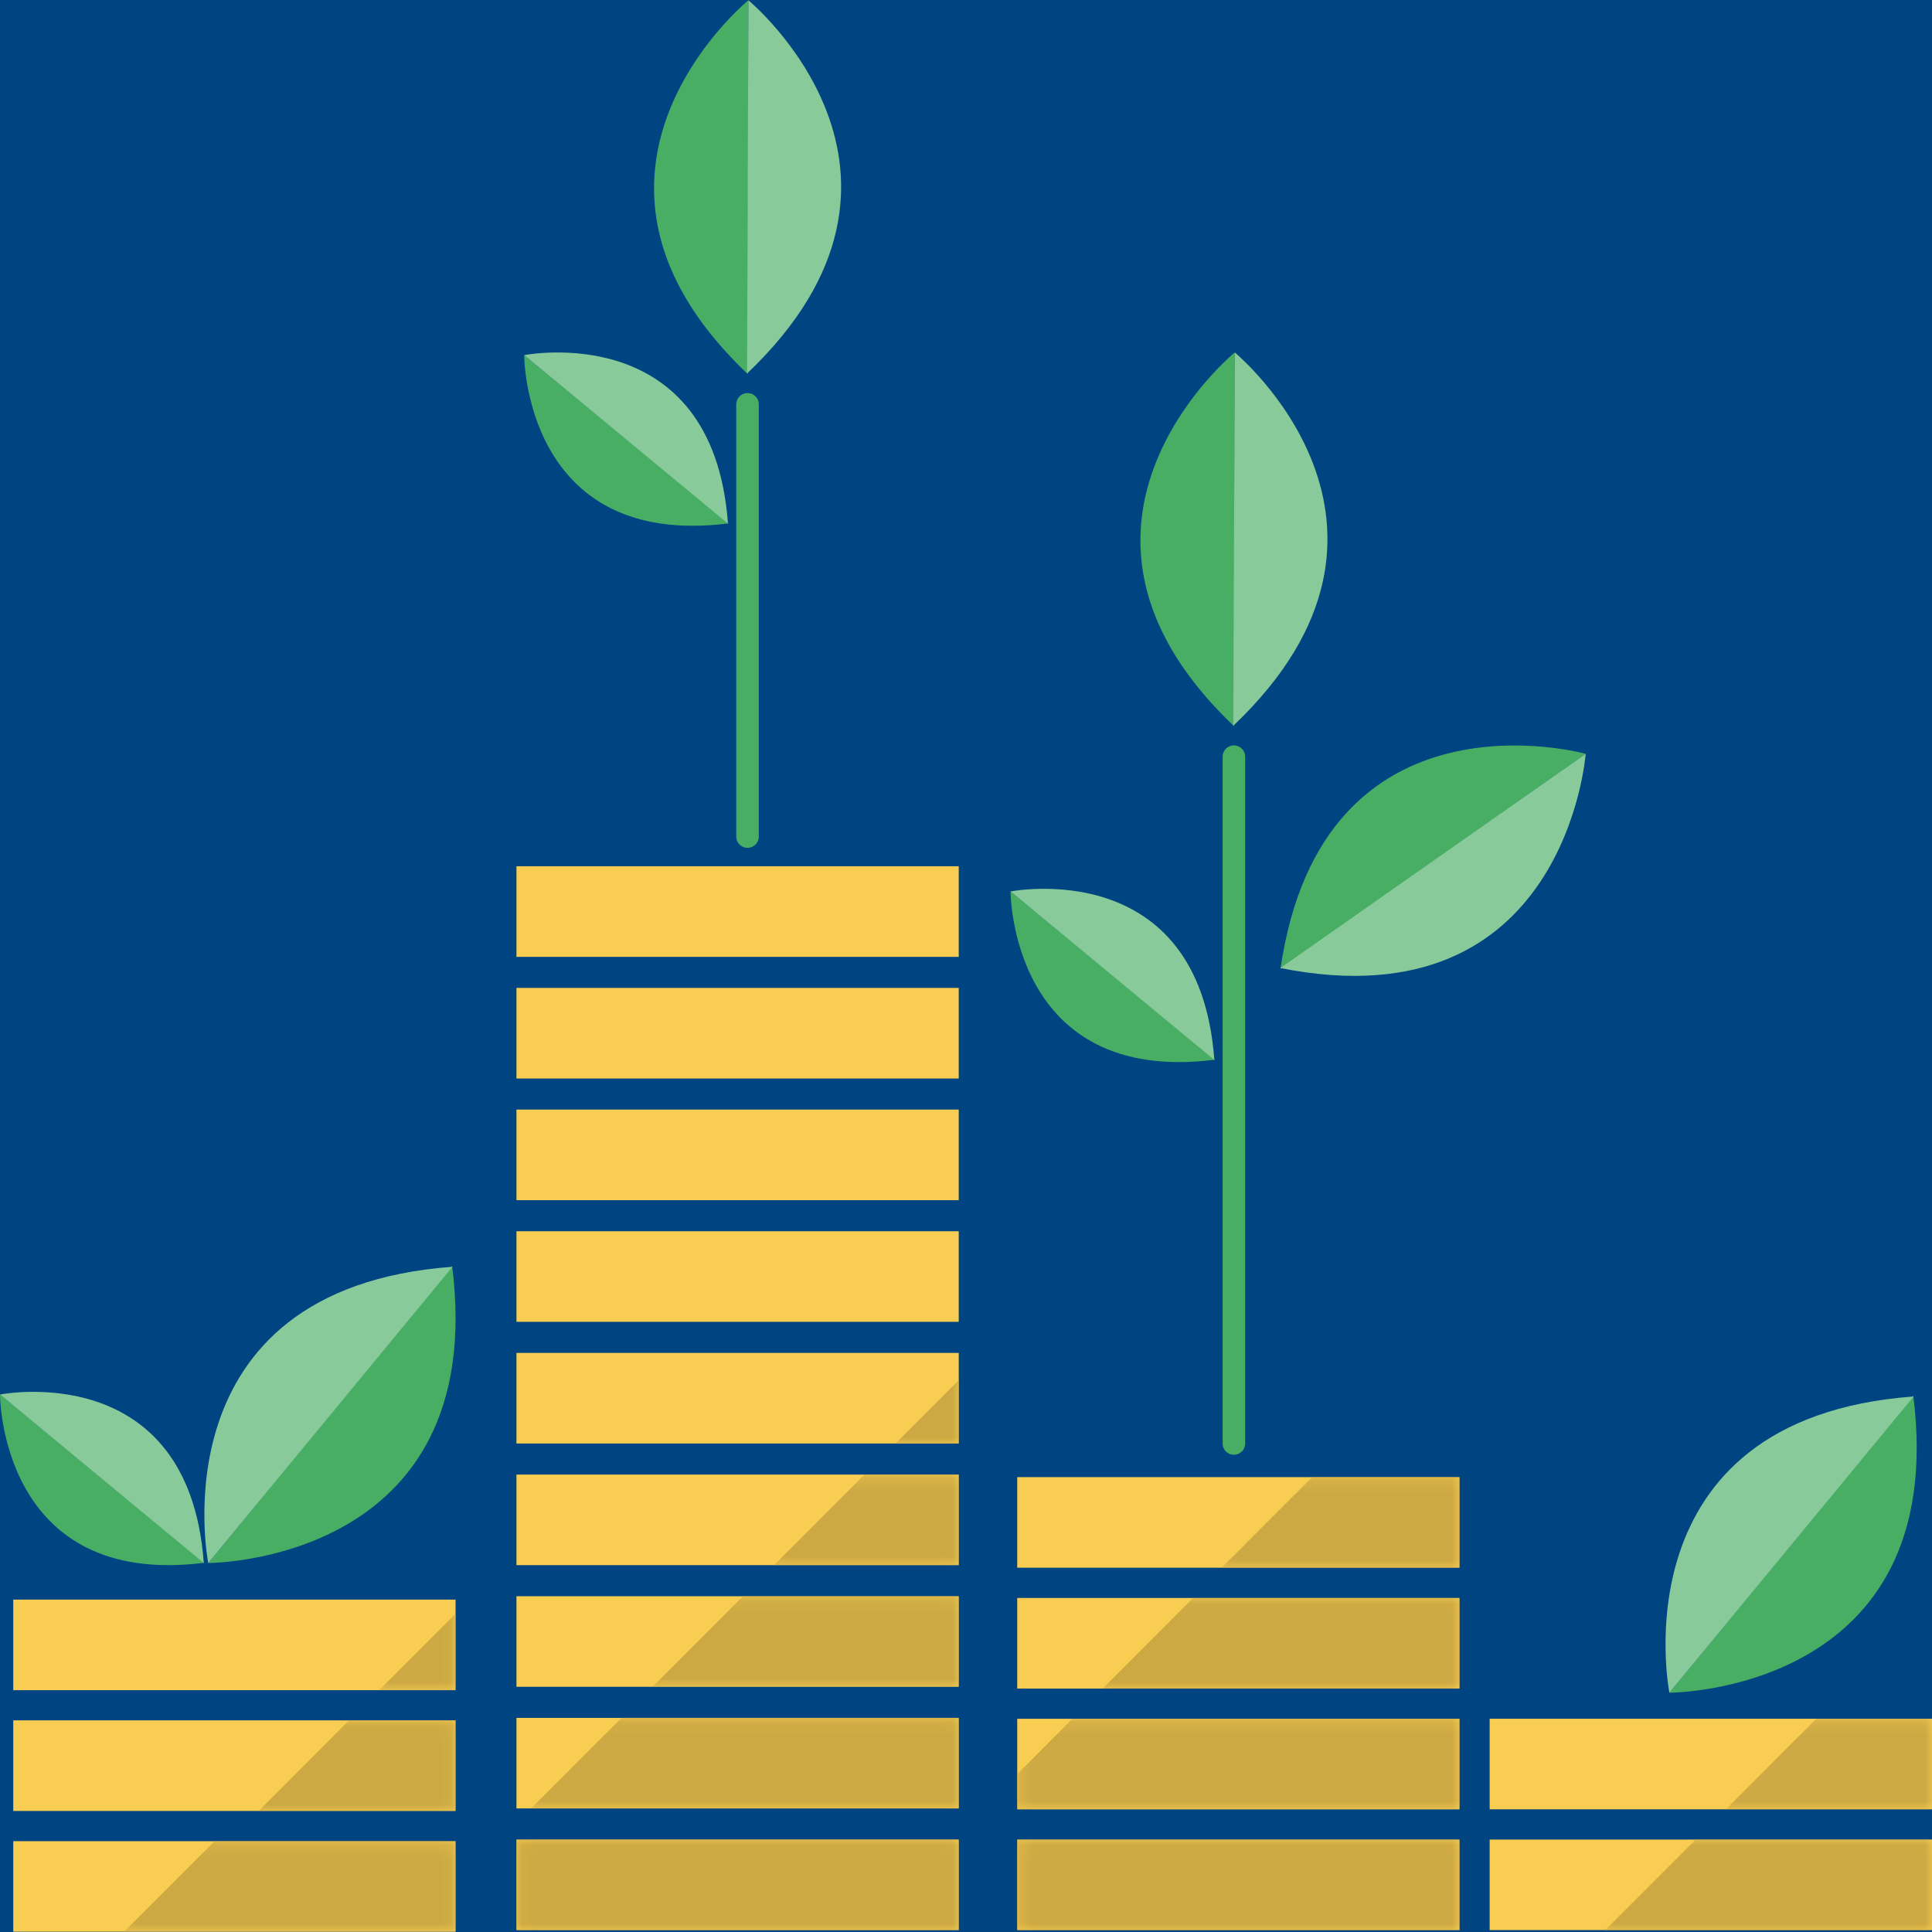 <svg xmlns="http://www.w3.org/2000/svg" xmlns:xlink="http://www.w3.org/1999/xlink" width="148" height="148" viewBox="0 0 148 148">
    <defs>
        <rect id="b" width="555.695" height="209.204" rx="2.28"/>
        <filter id="a" width="104.1%" height="111%" x="-2.1%" y="-4.5%" filterUnits="objectBoundingBox">
            <feOffset dy="2" in="SourceAlpha" result="shadowOffsetOuter1"/>
            <feGaussianBlur in="shadowOffsetOuter1" result="shadowBlurOuter1" stdDeviation="3.5"/>
            <feColorMatrix in="shadowBlurOuter1" values="0 0 0 0 0.071 0 0 0 0 0.071 0 0 0 0 0.071 0 0 0 0.2 0"/>
        </filter>
        <path id="c" d="M.224 7.008h33.88V.072H.224v6.936"/>
        <path id="e" d="M.224 7.131h33.88V.192H.224v6.94"/>
        <path id="g" d="M.224 7.005h33.88V.065H.224v6.94"/>
        <path id="i" d="M.224 7.121h33.88V.183H.224V7.12"/>
        <path id="k" d="M.155 7.008H34.04V.072H.155v6.936"/>
        <path id="m" d="M.155 7.129H34.04V.189H.155v6.94"/>
        <path id="o" d="M.03 7.131h33.882V.195H.03V7.13"/>
        <path id="q" d="M.03 7.008h33.882V.067H.03v6.94"/>
        <path id="s" d="M.03 7.129h33.882V.189H.03v6.94"/>
        <path id="u" d="M33.978 7.008H.096V.069h33.882v6.939"/>
        <path id="w" d="M33.978 7.062H.096V.123h33.882v6.94"/>
        <path id="y" d="M33.978 7.116H.096V.178h33.882v6.938"/>
        <path id="A" d="M33.978 7.17H.096V.233h33.882V7.17"/>
        <path id="C" d="M33.978 6.978H.096V.04h33.882v6.94"/>
    </defs>
    <g fill="none" fill-rule="evenodd">
        <path fill="#FFF" d="M-256-598h1600V755H-256z"/>
        <g transform="translate(-25 -31)">
            <use fill="#000" filter="url(#a)" xlink:href="#b"/>
            <use fill="#FFF" xlink:href="#b"/>
        </g>
        <path fill="#004481" d="M-25-31h197v209H-25z"/>
        <path fill="#F8CD51" fill-rule="nonzero" d="M77.924 147.854h33.88v-6.936h-33.88v6.936"/>
        <g transform="translate(77.7 140.847)">
            <mask id="d" fill="#fff">
                <use xlink:href="#c"/>
            </mask>
            <path fill="#CCA943" fill-rule="nonzero" d="M34.104.072H.224v6.936h33.88V.072" mask="url(#d)"/>
        </g>
        <path fill="#F8CD51" fill-rule="nonzero" d="M77.924 138.604h33.88v-6.938h-33.88v6.938"/>
        <g transform="translate(77.7 131.473)">
            <mask id="f" fill="#fff">
                <use xlink:href="#e"/>
            </mask>
            <path fill="#CCA943" fill-rule="nonzero" d="M34.104.192H4.454L.225 4.43v2.701h33.88V.192" mask="url(#f)"/>
        </g>
        <path fill="#F8CD51" fill-rule="nonzero" d="M77.924 129.352h33.88v-6.941h-33.88v6.941"/>
        <g transform="translate(77.7 122.347)">
            <mask id="h" fill="#fff">
                <use xlink:href="#g"/>
            </mask>
            <path fill="#CCA943" fill-rule="nonzero" d="M34.104.064H13.697l-6.93 6.941h27.337V.065" mask="url(#h)"/>
        </g>
        <path fill="#F8CD51" fill-rule="nonzero" d="M77.924 120.095h33.88v-6.94h-33.88v6.94"/>
        <g transform="translate(77.7 112.973)">
            <mask id="j" fill="#fff">
                <use xlink:href="#i"/>
            </mask>
            <path fill="#CCA943" fill-rule="nonzero" d="M34.104.183H22.817L15.885 7.12h18.22V.183" mask="url(#j)"/>
        </g>
        <path fill="#F8CD51" fill-rule="nonzero" d="M114.115 147.854H148v-6.936h-33.885v6.936"/>
        <g transform="translate(113.96 140.847)">
            <mask id="l" fill="#fff">
                <use xlink:href="#k"/>
            </mask>
            <path fill="#CCA943" fill-rule="nonzero" d="M34.04.072h-18.1L9.01 7.008h25.03V.072" mask="url(#l)"/>
        </g>
        <path fill="#F8CD51" fill-rule="nonzero" d="M114.115 138.602H148v-6.939h-33.885v6.939"/>
        <g transform="translate(113.96 131.473)">
            <mask id="n" fill="#fff">
                <use xlink:href="#m"/>
            </mask>
            <path fill="#CCA943" fill-rule="nonzero" d="M34.04.19h-8.86l-6.927 6.939H34.04V.189" mask="url(#n)"/>
        </g>
        <path fill="#F8CD51" fill-rule="nonzero" d="M1.016 147.978h33.882v-6.936H1.016v6.936"/>
        <g transform="translate(.987 140.847)">
            <mask id="p" fill="#fff">
                <use xlink:href="#o"/>
            </mask>
            <path fill="#CCA943" fill-rule="nonzero" d="M33.912.195h-18.46L8.524 7.13h25.387V.195" mask="url(#p)"/>
        </g>
        <path fill="#F8CD51" fill-rule="nonzero" d="M1.016 138.728h33.882v-6.941H1.016v6.94"/>
        <g transform="translate(.987 131.72)">
            <mask id="r" fill="#fff">
                <use xlink:href="#q"/>
            </mask>
            <path fill="#CCA943" fill-rule="nonzero" d="M33.912.067h-8.158l-6.93 6.94h15.088V.068" mask="url(#r)"/>
        </g>
        <path fill="#F8CD51" fill-rule="nonzero" d="M1.016 129.475h33.882v-6.938H1.016v6.938"/>
        <g transform="translate(.987 122.347)">
            <mask id="t" fill="#fff">
                <use xlink:href="#s"/>
            </mask>
            <path fill="#CCA943" fill-rule="nonzero" d="M33.912 1.273l-5.849 5.856h5.849V1.273" mask="url(#t)"/>
        </g>
        <path fill="#F8CD51" fill-rule="nonzero" d="M73.445 147.854H39.563v-6.938h33.882v6.938"/>
        <g transform="translate(39.467 140.847)">
            <mask id="v" fill="#fff">
                <use xlink:href="#u"/>
            </mask>
            <path fill="#CCA943" fill-rule="nonzero" d="M33.978.07H.096v6.938h33.882V.069" mask="url(#v)"/>
        </g>
        <path fill="#F8CD51" fill-rule="nonzero" d="M73.445 138.535H39.563v-6.938h33.882v6.938"/>
        <g transform="translate(39.467 131.473)">
            <mask id="x" fill="#fff">
                <use xlink:href="#w"/>
            </mask>
            <path fill="#CCA943" fill-rule="nonzero" d="M33.978.123H8.148l-6.932 6.94h32.762V.122" mask="url(#x)"/>
        </g>
        <path fill="#F8CD51" fill-rule="nonzero" d="M73.445 129.216H39.563v-6.938h33.882v6.938"/>
        <g transform="translate(39.467 122.1)">
            <mask id="z" fill="#fff">
                <use xlink:href="#y"/>
            </mask>
            <path fill="#CCA943" fill-rule="nonzero" d="M33.978.178H17.452l-6.93 6.938h23.456V.178" mask="url(#z)"/>
        </g>
        <path fill="#F8CD51" fill-rule="nonzero" d="M73.445 119.897H39.563v-6.938h33.882v6.938"/>
        <g transform="translate(39.467 112.727)">
            <mask id="B" fill="#fff">
                <use xlink:href="#A"/>
            </mask>
            <path fill="#CCA943" fill-rule="nonzero" d="M33.978.232h-7.217L19.83 7.17h14.148V.23" mask="url(#B)"/>
        </g>
        <path fill="#F8CD51" fill-rule="nonzero" d="M73.445 110.578H39.563v-6.939h33.882v6.94"/>
        <g transform="translate(39.467 103.6)">
            <mask id="D" fill="#fff">
                <use xlink:href="#C"/>
            </mask>
            <path fill="#CCA943" fill-rule="nonzero" d="M33.978 2.129l-4.842 4.85h4.842v-4.85" mask="url(#D)"/>
        </g>
        <path fill="#F8CD51" fill-rule="nonzero" d="M39.563 94.318h33.88v6.939h-33.88zM39.563 84.999h33.88v6.941h-33.88zM39.563 75.677h33.88v6.942h-33.88zM39.563 66.358h33.88V73.3h-33.88z"/>
        <path fill="#48AE64" fill-rule="nonzero" d="M95.386 110.578V57.967a.863.863 0 1 0-1.727 0v52.611a.863.863 0 1 0 1.727 0M94.59 27s-16.222 13.263-.057 28.628L94.589 27z"/>
        <path fill="#88CA9A" fill-rule="nonzero" d="M94.59 27s16.05 13.234-.114 28.596L94.589 27z"/>
        <path fill="#48AE64" fill-rule="nonzero" d="M121.471 57.745s-20.18-5.61-23.382 16.477l23.382-16.477z"/>
        <path fill="#88CA9A" fill-rule="nonzero" d="M121.471 57.745s-1.53 20.762-23.389 16.413l23.389-16.413z"/>
        <path fill="#48AE64" fill-rule="nonzero" d="M77.414 68.29s-.02 14.866 15.656 12.89L77.414 68.29z"/>
        <path fill="#88CA9A" fill-rule="nonzero" d="M77.414 68.29s14.46-2.872 15.611 12.908L77.414 68.29z"/>
        <path fill="#48AE64" fill-rule="nonzero" d="M58.127 64.084V30.976a.863.863 0 0 0-1.727 0v33.108a.863.863 0 0 0 1.727 0M57.33.02s-16.22 13.265-.056 28.628L57.33.02z"/>
        <path fill="#88CA9A" fill-rule="nonzero" d="M57.33.02s16.05 13.236-.103 28.593L57.33.02z"/>
        <path fill="#48AE64" fill-rule="nonzero" d="M40.155 27.205s-.02 14.866 15.653 12.89l-15.653-12.89z"/>
        <path fill="#88CA9A" fill-rule="nonzero" d="M40.155 27.205s14.457-2.871 15.611 12.905L40.155 27.205z"/>
        <path fill="#48AE64" fill-rule="nonzero" d="M0 106.826s-.02 14.867 15.656 12.891L0 106.827z"/>
        <path fill="#88CA9A" fill-rule="nonzero" d="M0 106.826s14.46-2.868 15.612 12.908L0 106.826z"/>
        <path fill="#48AE64" fill-rule="nonzero" d="M15.952 119.734s21.549.03 18.685-22.752l-18.685 22.752z"/>
        <path fill="#88CA9A" fill-rule="nonzero" d="M15.952 119.734s-4.161-21.013 18.71-22.693l-18.71 22.693z"/>
        <path fill="#48AE64" fill-rule="nonzero" d="M127.882 129.67s21.549.027 18.685-22.752l-18.685 22.752z"/>
        <path fill="#88CA9A" fill-rule="nonzero" d="M127.882 129.67s-4.161-21.016 18.71-22.693l-18.71 22.693z"/>
    </g>
</svg>
